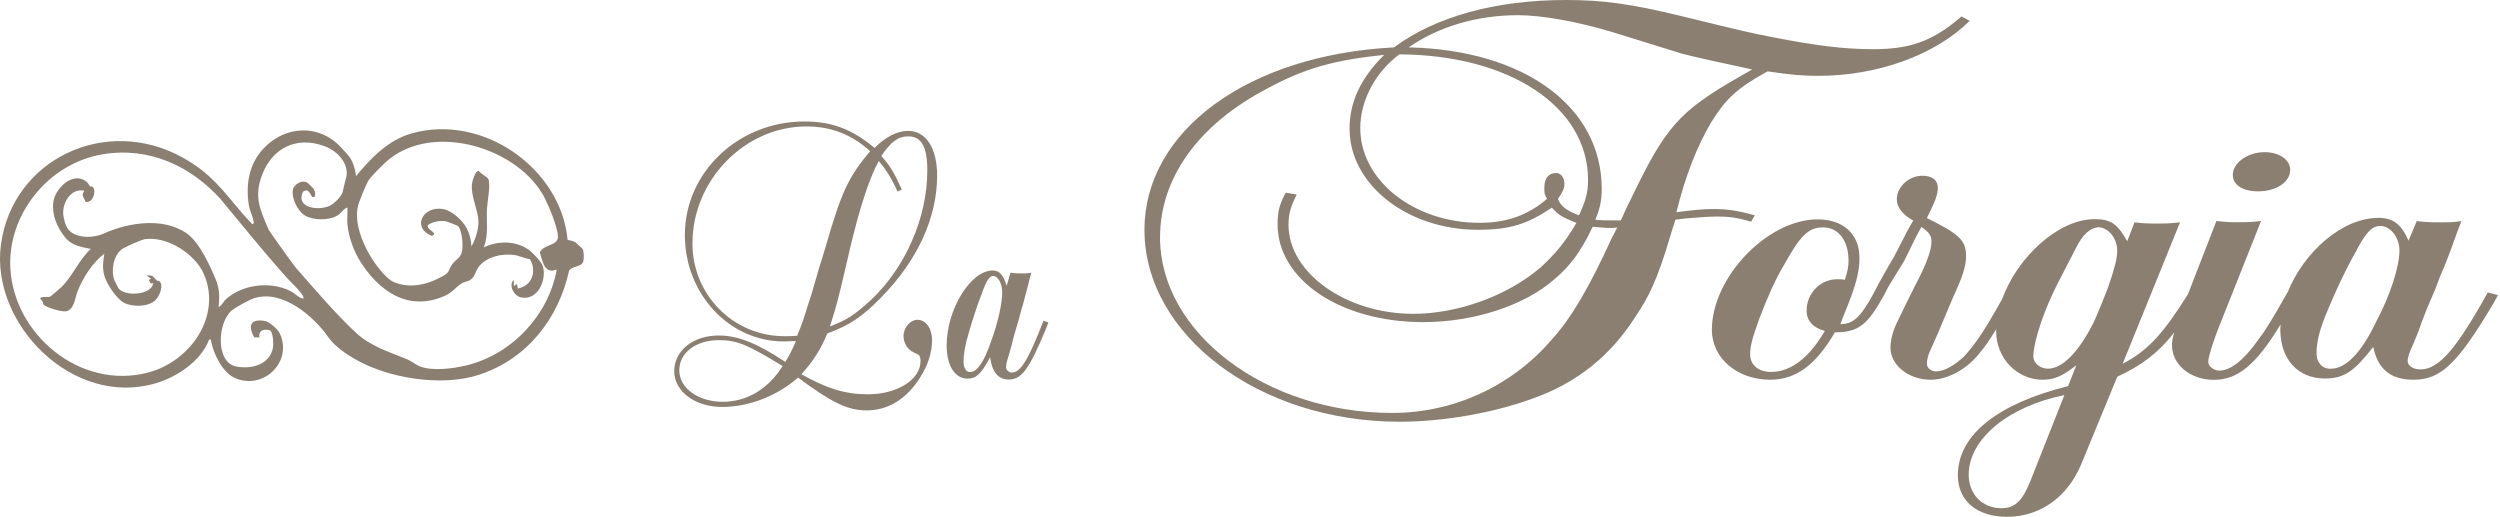 <svg xmlns="http://www.w3.org/2000/svg" width="387" height="80" viewBox="0 0 387 80" fill="none"><path d="M87.855 37.136C88.251 37.215 88.718 37.286 89.065 37.499C89.13 37.538 90.138 38.459 90.178 38.523C90.404 38.853 90.412 40.066 90.299 40.452C90.025 41.389 88.533 41.153 88.105 41.877C86.476 49.272 81.661 55.525 74.209 57.998C68.362 59.943 59.813 58.549 54.627 55.399C53.845 54.919 51.925 53.777 50.796 52.162C48.546 48.949 43.618 44.665 39.206 46.209C38.505 46.453 36.392 47.611 35.827 48.099C33.674 49.973 33.319 56.163 36.626 56.746C38.997 57.163 41.699 56.462 42.247 53.871C42.36 53.336 42.303 51.241 41.715 51.099C40.795 50.879 39.948 51.209 40.166 52.241L39.36 52.218C38.335 50.43 38.763 49.28 41.037 49.69C41.69 49.808 42.989 50.965 43.279 51.556C45.36 55.816 41.021 60.321 36.561 58.604C34.504 57.817 33.053 54.816 32.682 52.816C32.633 52.548 32.786 52.532 32.359 52.572C31.149 55.864 27.415 58.36 24.084 59.337C11.261 63.101 -1.474 50.154 0.139 37.908C1.897 24.646 16.358 17.795 28.246 24.371C32.625 26.788 34.504 29.482 37.505 33.018C37.996 33.601 38.553 34.16 39.077 34.719C39.352 34.522 39.303 34.506 39.255 34.231C39.109 33.443 38.658 32.624 38.513 31.703C38.013 28.529 38.561 25.34 40.819 22.961C44.158 19.417 49.417 19.165 52.78 22.804C53.111 23.166 53.982 24.079 54.224 24.473C54.748 25.324 55.006 26.277 55.111 27.261C57.425 24.481 60.055 21.693 63.716 20.654C74.766 17.512 86.879 26.135 87.864 37.136H87.855ZM53.78 34.806C53.699 33.947 53.837 32.994 53.78 32.128C53.094 32.325 52.869 33.018 52.175 33.396C50.812 34.144 48.481 34.144 47.151 33.325C46.086 32.671 45.118 30.671 45.32 29.458C45.473 28.529 46.779 27.733 47.634 28.316C47.683 28.348 48.417 29.057 48.465 29.12C48.796 29.513 49.022 30.655 48.385 30.506C48.086 30.435 47.884 28.915 46.884 29.695C45.747 32.191 49.231 32.64 50.957 31.892C51.683 31.577 52.844 30.458 53.046 29.702C53.167 29.238 53.377 28.167 53.482 27.867C54.304 25.584 52.393 23.442 50.288 22.646C45.973 21.016 42.207 22.867 40.61 26.977C39.247 30.482 40.255 32.388 41.578 35.546C41.666 35.758 45.449 41.058 45.812 41.468C48.844 44.901 51.74 48.351 55.03 51.446C57.353 53.627 60.2 54.454 63.047 55.627C63.724 55.911 64.378 56.47 64.942 56.699C66.894 57.494 70.209 57.053 72.233 56.557C79.323 54.816 84.944 48.721 86.186 41.712C84.234 42.539 83.992 40.358 83.565 39.058C84.21 37.759 86.388 38.113 86.371 36.601C86.347 35.223 84.984 31.947 84.315 30.647C80.387 22.977 67.281 18.835 60.103 24.757C59.426 25.316 57.345 27.379 56.982 28.033C56.563 28.789 55.74 30.86 55.571 31.356C53.974 35.979 59.031 42.901 60.966 43.673C63.523 44.689 66.023 44.122 68.451 42.799C69.725 42.106 69.346 41.854 70.007 40.909C70.54 40.145 71.338 39.956 71.531 38.83C71.693 37.908 71.548 35.735 70.919 35.002C70.854 34.924 69.193 34.286 68.983 34.254C68.039 34.112 67.023 34.309 66.241 34.837C65.95 35.585 67.999 36.089 66.838 36.514C63.741 35.278 65.378 31.931 68.443 32.34C69.959 32.545 71.636 34.128 72.282 35.404C72.709 36.247 72.959 37.223 72.967 38.137C73.572 37.223 74.048 35.554 74.064 34.483C74.088 32.569 72.854 30.482 73.056 28.482C73.096 28.08 73.572 26.371 74.112 26.466C74.395 26.852 75.314 27.332 75.556 27.655C76.024 28.293 75.419 31.403 75.379 32.364C75.282 34.396 75.661 36.333 74.887 38.294C77.04 37.255 79.782 37.239 81.782 38.617C82.363 39.019 83.807 40.499 84.016 41.145C84.694 43.295 83.258 46.571 80.661 46.043C79.54 45.815 78.653 44.106 79.54 43.326V44.303L79.96 43.98C80.444 44.421 79.573 44.933 80.798 44.468C82.581 43.791 82.992 41.617 82.016 40.113C81.129 40.003 80.395 39.546 79.443 39.452C77.564 39.263 75.516 39.72 74.233 41.137C73.645 41.791 73.564 42.767 72.911 43.255C72.451 43.594 71.967 43.578 71.515 43.838C70.636 44.342 70.112 45.232 68.862 45.791C63.087 48.359 58.547 44.925 55.724 40.397C54.732 38.806 53.982 36.68 53.796 34.813L53.78 34.806ZM34.246 30.923C29.609 25.757 23.157 22.662 15.866 23.89C7.389 25.324 1.106 33.317 1.607 41.625C2.211 51.769 12.365 60.392 22.882 57.683C29.407 56.005 34.335 49.02 31.601 42.515C30.278 39.373 26.004 36.569 22.479 37.011C21.947 37.074 19.221 38.278 18.809 38.617C17.511 39.672 17.164 41.925 17.721 43.413C17.753 43.508 18.285 44.547 18.326 44.61C19.213 45.933 23.503 45.736 23.713 43.807C23.294 44.043 23.197 43.657 23.052 43.319L23.383 43.153L22.721 42.665C23.705 42.484 23.786 42.98 24.278 43.429C24.358 43.5 24.6 43.452 24.665 43.515C25.423 44.177 24.665 45.886 24.044 46.477C22.923 47.555 20.471 47.547 19.172 46.855C18.035 46.248 16.471 43.893 16.148 42.665C15.809 41.358 15.963 40.554 16.148 39.255C14.269 40.767 12.882 42.885 12.002 45.106C11.623 46.075 11.486 48.02 10.172 48.193C9.502 48.28 7.147 47.626 6.736 47.138C6.534 46.902 6.865 46.902 6.373 46.421C5.736 45.791 7.502 46.035 7.704 45.957C7.817 45.917 9.397 44.571 9.583 44.374C11.317 42.602 12.236 40.208 14.059 38.53C12.575 38.239 11.067 38.003 10.075 36.743C8.825 35.16 7.986 33.285 8.26 31.246C8.534 29.206 11.204 26.513 13.317 28.064C13.64 28.3 13.729 28.6 13.954 28.828C14.035 28.907 14.301 28.828 14.406 28.97C14.938 29.695 14.333 31.529 13.22 31.23C12.962 30.372 12.503 30.427 13.059 29.521C10.865 29.041 9.462 31.679 9.841 33.553C10.083 34.742 10.365 35.719 11.551 36.262C12.995 36.924 14.93 36.719 16.325 36.042C17.067 35.68 23.834 32.837 28.754 36.018C31.085 37.522 32.851 42.059 33.222 42.846C33.98 44.453 34.029 45.799 33.827 47.532C34.383 47.295 34.577 46.673 34.98 46.311C37.553 44.012 41.836 43.5 44.933 45.043C45.699 45.421 46.183 46.099 46.949 46.24C47.288 45.91 45.57 44.177 45.279 43.901C43.312 42.051 34.496 31.23 34.23 30.923H34.246Z" fill="#8B7F71"></path><path d="M136.37 46.072C142.028 40.337 145.068 33.693 145.068 27.173C145.068 22.958 143.36 20.262 140.586 20.262C138.878 20.262 137.091 21.187 135.383 22.895C131.888 19.996 128.801 18.805 124.523 18.805C114.321 18.805 106.016 26.641 106.016 36.388C106.016 45.477 112.864 52.858 121.358 52.858C121.749 52.858 122.408 52.795 123.207 52.795C122.752 53.908 122.157 55.099 121.561 56.023C117.22 53.124 114.18 51.933 111.281 51.933C107.269 51.933 104.37 54.3 104.37 57.465C104.37 60.631 107.661 62.997 111.751 62.997C115.841 62.997 120.245 61.352 123.536 58.453C128.801 62.339 131.168 63.53 134.208 63.53C137.436 63.53 140.335 61.759 142.372 58.531C143.626 56.619 144.284 54.582 144.284 52.67C144.284 50.899 143.36 49.504 142.043 49.504C140.931 49.504 139.865 50.695 139.865 52.012C139.865 53.124 140.523 54.112 141.385 54.519L142.043 54.848C142.372 54.974 142.498 55.303 142.498 55.898C142.498 58.735 138.94 61.038 134.333 61.038C130.839 61.038 128.08 60.176 124.053 57.935C125.902 55.898 127.078 54.049 128.065 51.62C131.497 50.366 133.534 48.987 136.355 46.088L136.37 46.072ZM111.877 62.198C108.116 62.198 105.154 60.098 105.154 57.324C105.154 54.55 107.787 52.654 111.281 52.654C114.118 52.654 115.763 53.375 121.154 56.666C118.913 60.223 115.622 62.198 111.877 62.198ZM136.041 24.932C137.232 26.374 137.687 27.111 138.611 28.944L138.94 29.665L139.599 29.336C138.282 26.437 137.749 25.653 136.433 24.133C137.953 21.892 139.066 21.109 140.586 21.109C142.623 21.109 143.548 22.692 143.548 26.374C143.548 33.755 140.116 41.528 134.662 46.59C132.155 48.831 131.168 49.489 128.472 50.539C129.522 47.248 129.789 46.198 130.98 41.058C132.171 35.792 133.079 32.439 134.27 29.007C134.929 27.236 135.258 26.374 136.041 24.917V24.932ZM126.56 42.312C125.698 45.336 125.448 46.135 125.04 47.31C124.382 49.489 124.178 50.084 123.395 51.98C122.533 52.043 121.812 52.043 121.42 52.043C113.522 52.043 107.191 45.649 107.191 37.689C107.191 27.879 115.293 19.573 124.837 19.573C128.598 19.573 131.747 20.764 134.709 23.397C131.356 27.346 130.227 29.79 127.861 38.018C127.469 39.271 127.203 40.259 126.545 42.296L126.56 42.312Z" fill="#8B7F71"></path><path d="M161.538 49.63C159.234 55.616 157.981 57.669 156.664 57.669C156.131 57.669 155.74 57.277 155.74 56.807C155.74 56.541 155.802 56.149 155.943 55.694C156.069 55.303 156.272 54.645 156.539 53.657C156.805 52.545 157.197 51.087 157.73 49.379C157.934 48.658 158.122 47.796 158.388 47.013C158.983 44.834 159.109 44.239 159.313 43.456L159.642 42.202C159.046 42.327 158.78 42.327 158.2 42.327C157.542 42.327 157.213 42.327 156.429 42.202L155.834 44.239C155.301 42.531 154.721 41.873 153.655 41.873C150.223 41.873 146.541 47.937 146.541 53.469C146.541 56.572 147.794 58.609 149.769 58.609C151.148 58.609 151.869 57.888 153.264 55.318C153.593 57.622 154.517 58.75 156.163 58.75C158.137 58.75 159.328 57.167 161.961 50.789L162.29 49.928L161.569 49.661L161.538 49.63ZM153.436 52.78C152.386 55.945 151.258 57.591 150.208 57.591C149.612 57.653 149.158 56.995 149.158 56.008C149.158 54.817 149.362 53.501 150.02 51.338C150.553 49.489 151.273 47.248 151.994 45.414C152.715 43.377 153.185 42.719 153.765 42.719C154.486 42.719 155.144 43.91 155.144 45.289C155.144 46.934 154.486 49.959 153.436 52.795V52.78Z" fill="#8B7F71"></path><path d="M271.078 34.304L271.642 33.332C268.821 32.548 267.269 32.36 265.154 32.36C263.744 32.36 262.615 32.455 259.512 32.846C260.923 27.079 262.756 22.582 264.872 18.962C267.128 15.342 268.821 13.681 273.616 11.048C277.424 11.628 279.258 11.738 281.514 11.738C290.682 11.738 299.567 8.509 304.911 3.228L303.642 2.539C299.269 6.347 295.744 7.616 289.961 7.616C285.448 7.616 280.935 7.036 274.447 5.767C270.921 5.077 270.075 4.889 260.484 2.539C252.445 0.58 248.073 0 242.431 0C231.571 0 222.263 2.539 215.791 7.334C193.099 8.509 177.162 20.325 177.162 35.573C177.162 51.886 194.933 65.285 216.637 65.285C223.125 65.285 230.882 64.016 237.072 61.759C244.124 59.314 249.342 55.021 253.15 49.05C255.125 46.12 256.535 43.487 258.65 36.247L259.356 34.006L260.907 33.818C263.023 33.63 264.715 33.52 265.843 33.52C267.395 33.52 268.664 33.614 271.062 34.304H271.078ZM216.652 8.415C233.718 8.509 245.832 16.533 245.832 27.863C245.832 29.916 245.409 31.185 244.421 33.332C242.588 32.642 241.601 31.969 241.177 30.793C242.024 29.524 242.165 29.132 242.165 28.443C242.165 27.471 241.601 26.782 240.895 26.782C239.767 26.782 239.062 27.565 239.062 29.023C239.062 29.9 239.062 30.104 239.485 30.778C236.523 33.316 233.279 34.492 229.048 34.492C218.893 34.492 210.572 27.941 210.572 19.839C210.572 15.64 212.829 11.236 216.637 8.4L216.652 8.415ZM249.64 36.56C245.973 44.568 243.293 49.16 240.19 52.592C233.984 59.816 224.958 63.922 215.524 63.922C195.92 63.922 179.575 51.51 179.575 36.748C179.575 27.565 185.499 19.26 196.218 13.681C202 10.546 206.654 9.277 214.27 8.494C210.603 12.114 208.911 15.828 208.911 19.933C208.911 28.537 217.796 35.573 228.797 35.573C233.734 35.573 236.413 34.695 240.221 32.157C241.35 33.332 241.632 33.52 244.03 34.507C242.196 37.642 240.645 39.397 238.529 41.355C233.452 45.759 225.695 48.58 218.784 48.58C208.347 48.58 199.461 42.233 199.461 34.805C199.461 33.238 199.744 32.063 200.731 30.119L199.038 29.822C198.051 31.577 197.769 32.846 197.769 34.711C197.769 43.314 207.501 49.865 220.319 49.865C228.077 49.865 235.975 47.326 240.629 43.22C243.168 41.074 244.719 38.926 246.553 35.103C247.681 35.197 248.527 35.291 249.373 35.291C249.514 35.291 249.937 35.291 250.361 35.197L249.655 36.56H249.64ZM252.178 31.373C251.896 31.953 251.473 32.846 250.909 34.116H249.64C248.652 34.116 247.947 34.116 246.96 34.022C247.665 32.266 247.947 31.091 247.947 29.226C247.947 16.517 235.959 7.726 218.063 7.334C222.717 4.106 228.641 2.351 234.987 2.351C238.654 2.351 244.155 3.322 249.655 4.983L260.374 8.306C262.208 8.791 265.311 9.481 271.234 10.75L269.542 11.722C259.81 17.285 257.836 19.542 252.194 31.373H252.178Z" fill="#8B7F71"></path><path d="M349.589 29.618C352.41 29.618 354.525 28.145 354.525 26.296C354.525 24.729 352.833 23.553 350.576 23.553C347.896 23.553 345.64 25.215 345.64 27.079C345.64 28.646 347.191 29.618 349.589 29.618Z" fill="#8B7F71"></path><path d="M385.115 45.258C380.179 54.143 377.499 57.183 374.678 57.183C373.55 57.183 372.704 56.603 372.704 55.914C372.704 55.522 372.845 54.942 373.127 54.253C373.409 53.673 373.832 52.686 374.396 51.228C374.96 49.567 375.806 47.42 376.935 44.882C377.358 43.8 377.781 42.531 378.345 41.355C379.614 38.127 379.896 37.25 380.32 36.074L381.025 34.225C379.755 34.413 379.191 34.413 377.922 34.413C376.512 34.413 375.806 34.413 374.114 34.225L372.845 37.25C371.716 34.711 370.447 33.724 368.19 33.724C362.549 33.724 356.578 39.068 354.133 45.258H354.102C351.846 49.254 350.858 50.915 349.448 52.78C347.191 55.914 345.217 57.371 343.524 57.371C342.678 57.371 341.832 56.682 341.832 56.008C341.832 55.522 342.114 54.645 342.396 53.657L343.101 51.604L350.012 34.21C348.461 34.398 347.755 34.398 346.486 34.398C345.358 34.398 344.653 34.398 343.101 34.21L338.698 45.54C334.858 51.683 332.476 54.284 328.59 56.306L337.475 34.413C335.924 34.601 335.078 34.601 333.808 34.601C332.68 34.601 331.834 34.601 330.423 34.413L329.295 37.344C327.744 34.601 326.756 33.928 324.218 33.928C318.608 33.928 312.292 39.82 309.942 46.276L309.847 46.449C307.168 51.244 305.757 53.297 304.065 55.146C302.655 56.509 300.962 57.497 299.693 57.497C298.988 57.497 298.282 57.011 298.282 56.321C298.282 55.835 298.423 55.146 298.705 54.472L299.975 51.636C300.398 50.664 301.103 48.893 302.231 46.261C303.924 42.641 304.347 41.073 304.347 39.616C304.347 37.171 303.219 36.2 298.282 33.755C299.552 31.216 299.975 30.135 299.975 29.07C299.975 27.894 299.129 27.205 297.577 27.205C295.462 27.205 293.628 28.96 293.628 30.825C293.628 32.094 294.474 33.175 296.167 34.147L295.321 35.62L293.205 39.726C292.782 40.415 291.936 41.873 290.807 43.925L290.102 45.289C287.987 49.191 286.858 50.178 284.884 50.178L285.448 48.705C287.281 44.302 287.846 42.155 287.846 39.914C287.846 36.2 285.307 33.959 281.358 33.959C273.601 33.959 264.997 42.954 264.997 51.056C264.997 55.459 268.946 58.782 274.024 58.782C277.973 58.782 281.076 56.541 284.037 51.448C287.704 51.448 289.115 50.272 291.654 45.681L292.359 44.317L294.756 40.415L296.731 36.404L297.436 35.134C298.705 36.012 298.988 36.498 298.988 37.375C298.988 38.739 298.282 40.791 296.308 44.505C295.18 46.746 294.333 48.517 293.769 49.692C293.064 51.056 292.641 52.623 292.641 53.798C292.641 56.541 295.462 58.782 298.847 58.782C301.385 58.782 304.206 57.309 306.18 54.974C307.23 53.72 307.826 52.905 309.017 50.946C309.017 51.056 309.001 51.15 309.001 51.26C309.001 55.459 312.245 58.782 316.194 58.782C318.028 58.782 319.297 58.202 321.413 56.541L320.143 59.769C309.142 62.511 303.078 67.385 303.078 73.544C303.078 77.555 306.039 80 310.694 80C315.771 80 320.002 76.975 322.118 71.992L327.759 58.312C331.52 56.588 334.106 54.613 336.582 51.463C336.316 52.325 336.222 52.795 336.222 53.422C336.222 56.447 339.042 58.797 342.709 58.797C346.376 58.797 349.197 56.541 353.036 50.225C353.036 50.476 352.989 50.727 352.989 50.977C352.989 55.569 355.669 58.593 359.9 58.593C362.862 58.593 364.414 57.512 367.375 53.704C368.081 57.12 370.055 58.782 373.581 58.782C377.812 58.782 380.351 56.431 385.992 46.95L386.698 45.681L385.146 45.289L385.115 45.258ZM279.665 48.094C279.665 49.661 280.653 50.727 282.486 51.228C280.088 55.334 277.268 57.575 274.165 57.575C272.19 57.575 270.921 56.494 270.921 54.833C270.921 53.657 271.203 52.482 272.331 49.363C273.601 46.041 274.729 43.408 276.139 41.058C278.678 36.466 279.947 35.197 282.204 35.197C284.602 35.197 286.153 37.25 286.153 40.384C286.153 41.261 286.012 41.951 285.589 43.314C285.166 43.22 284.743 43.22 284.461 43.22C281.781 43.22 279.665 45.367 279.665 48.11V48.094ZM314.345 74.374C313.076 77.508 311.947 78.668 309.832 78.668C306.87 78.668 304.754 76.521 304.754 73.481C304.754 68.012 310.819 62.919 319.563 61.164L314.345 74.359V74.374ZM326.333 44.474C325.628 46.339 324.5 49.066 324.077 49.943C321.82 54.441 319.281 57.073 317.025 57.073C315.755 57.073 314.627 56.102 314.768 54.926C314.909 52.388 316.602 47.593 318.576 43.785L321.397 38.315C322.384 36.356 323.513 35.291 324.782 35.181C326.333 35.181 327.744 36.842 327.744 38.801C327.744 40.164 327.18 42.029 326.333 44.474ZM367.767 49.943C365.511 54.629 363.113 57.073 360.856 57.073C359.587 57.167 358.6 56.196 358.6 54.723C358.6 52.968 359.023 51.009 360.433 47.781C361.561 45.038 363.113 41.716 364.664 38.989C366.216 35.965 367.203 34.977 368.472 34.977C370.024 34.977 371.434 36.733 371.434 38.785C371.434 41.23 370.024 45.728 367.767 49.928V49.943Z" fill="#8B7F71"></path></svg>